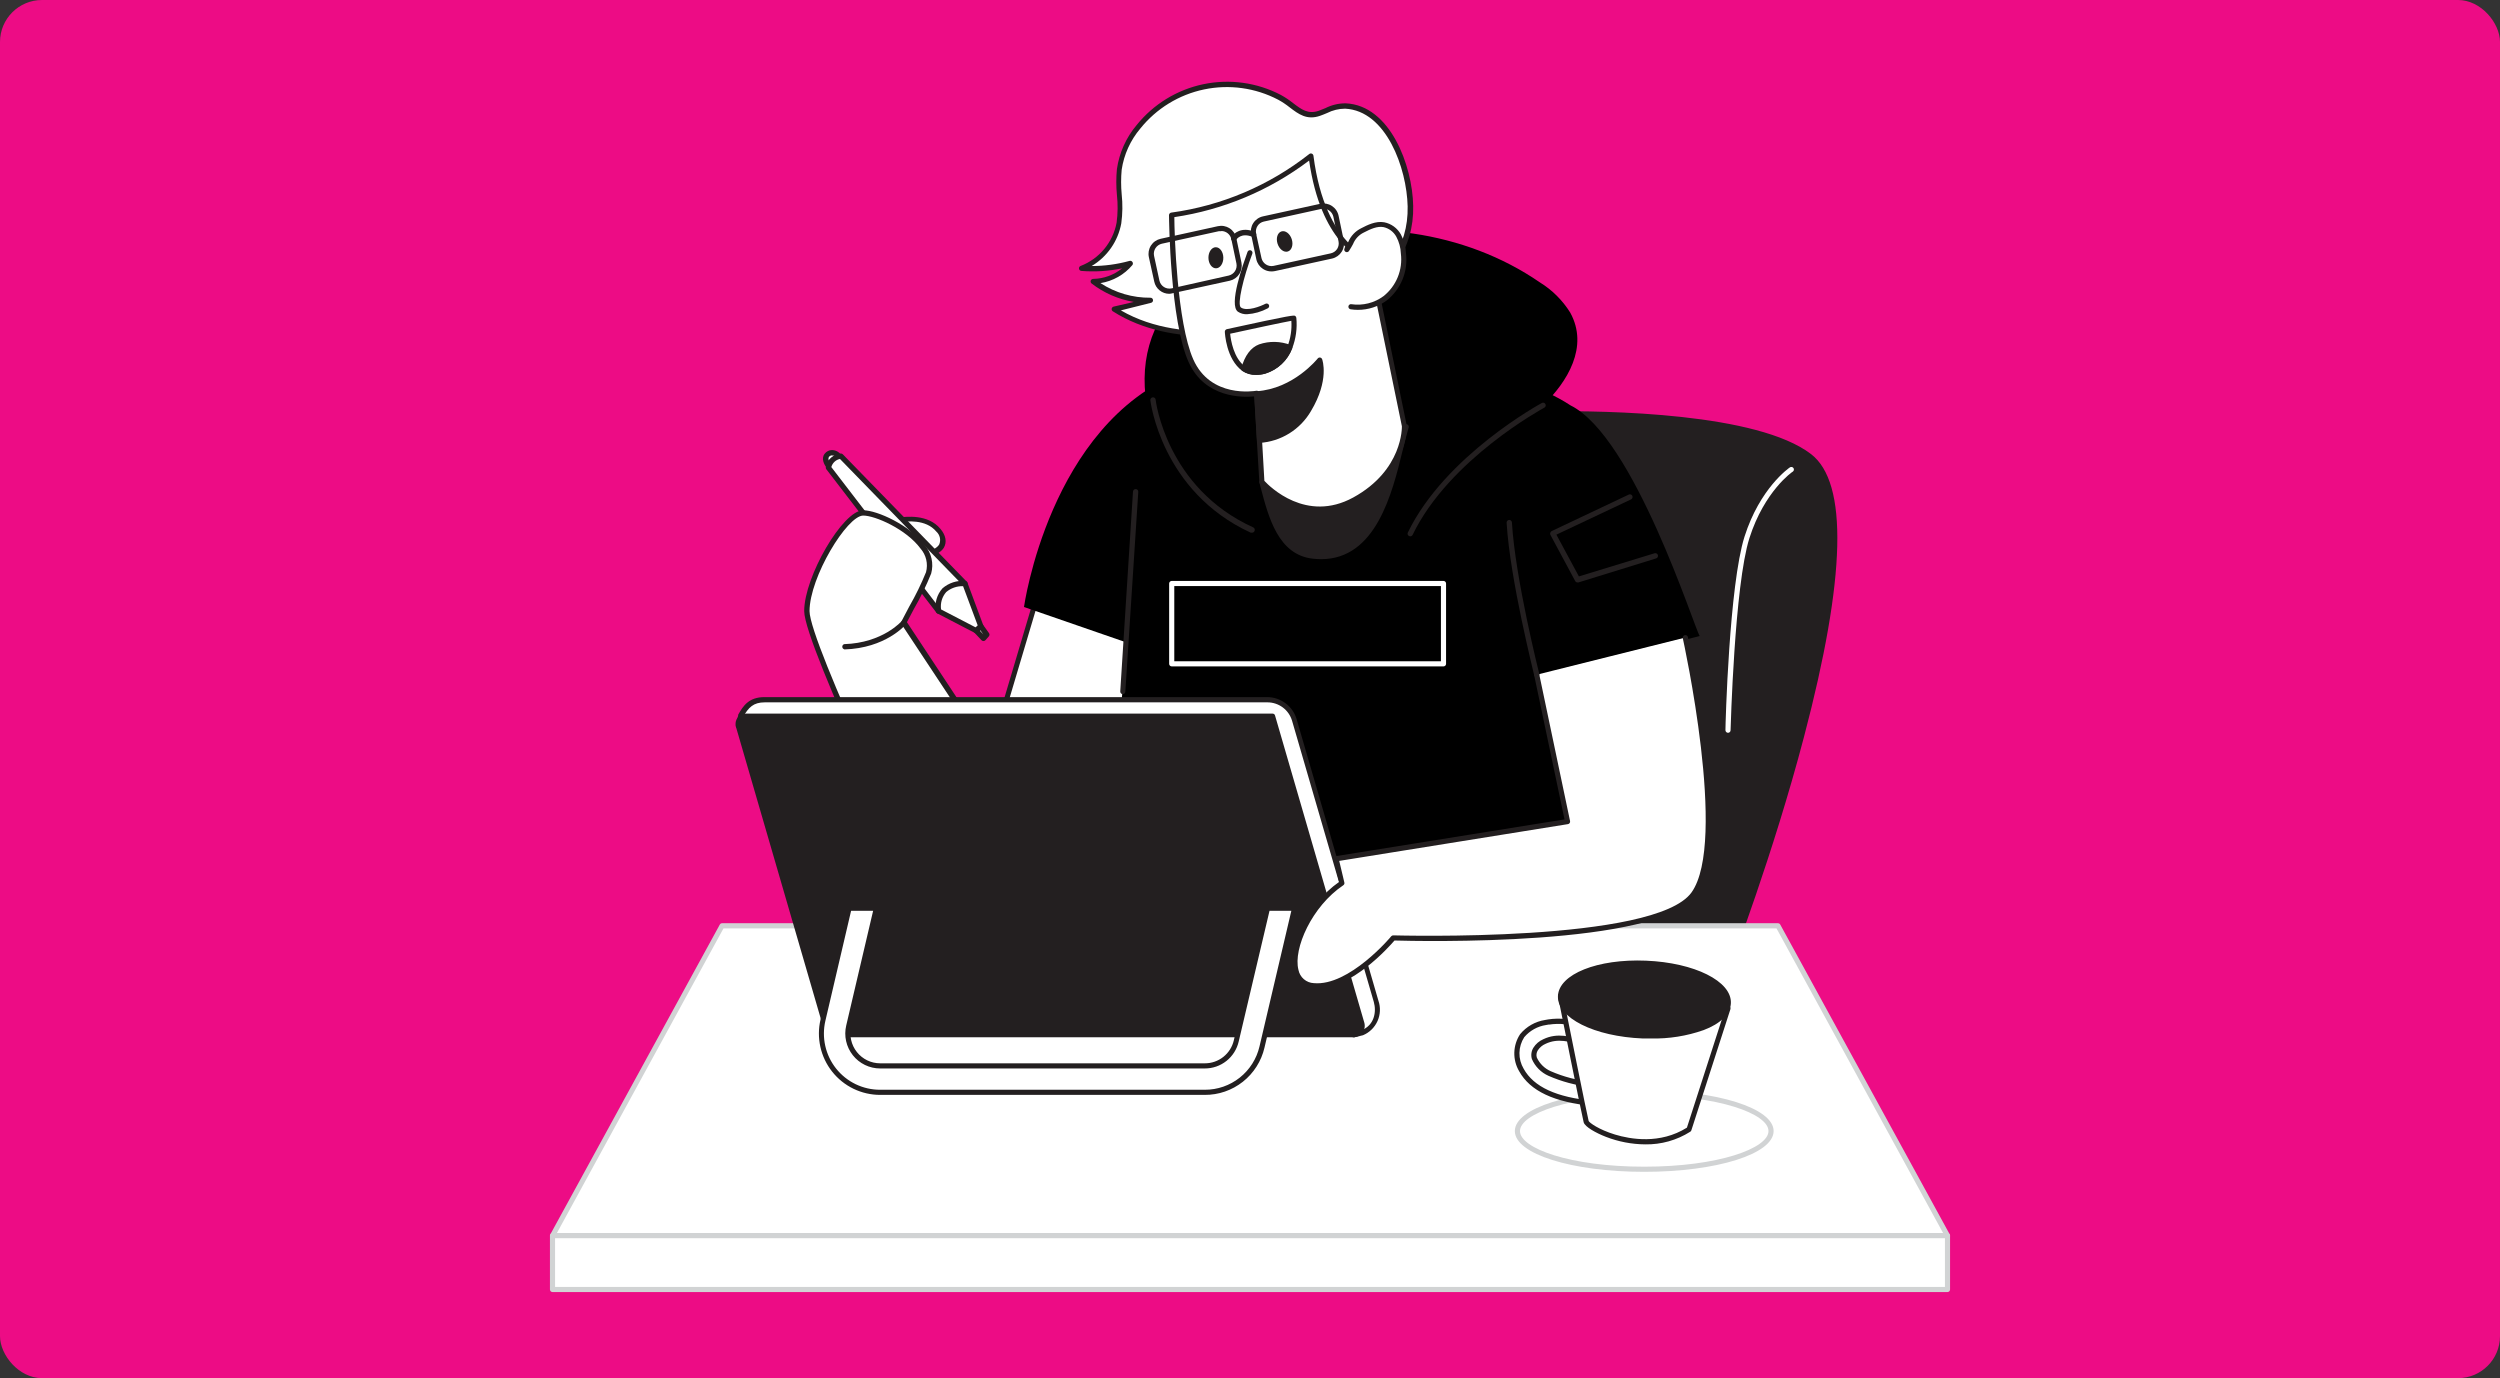 <svg width="595" height="328" viewBox="0 0 595 328" fill="none" xmlns="http://www.w3.org/2000/svg">
<rect x="0" y="0" width="595" height="328" fill="#333333" stroke="none"/>
<g clip-path="url(#clip0_50_195)">
<rect width="595" height="328" rx="10" fill="#ED0C85"/>
<path d="M411.254 229.717C411.254 229.717 451.511 124.578 430.655 108.544C409.799 92.51 322.329 98.984 317.537 104.713C312.745 110.441 284.529 236.999 284.529 236.999L411.254 229.717Z" fill="#231F20"/>
<path d="M284.468 237.636C284.381 237.635 284.294 237.616 284.214 237.58C284.134 237.545 284.063 237.493 284.004 237.428C283.943 237.356 283.9 237.271 283.879 237.18C283.857 237.088 283.858 236.993 283.881 236.901C285.031 231.724 312.231 110.123 317.072 104.345C319.725 101.175 343.075 98.226 368.063 97.895C382.733 97.699 418.295 98.299 431.034 108.079C439.897 114.884 439.335 137.454 429.371 175.299C422.036 203.291 411.926 229.668 411.828 229.925C411.787 230.036 411.714 230.133 411.619 230.202C411.523 230.272 411.409 230.312 411.29 230.317L284.505 237.66L284.468 237.636ZM372.684 99.082H368.087C342.415 99.425 320.104 102.595 317.965 105.104C314.297 109.523 295.031 192.41 285.202 236.351L410.789 229.105C413.369 222.263 449.909 124.113 430.251 109.021C421.975 102.669 401.107 99.082 372.684 99.082Z" fill="#231F20"/>
<path d="M247.793 138.874L229.651 199.84C229.651 199.84 267.072 204.674 267.072 203.291C267.072 201.908 274.407 136.205 274.407 136.205L247.793 138.874Z" fill="white"/>
<path d="M265.189 204.087C258.869 204.087 240.935 201.908 229.578 200.415C229.49 200.402 229.406 200.371 229.332 200.324C229.257 200.276 229.193 200.214 229.144 200.139C229.096 200.065 229.064 199.982 229.05 199.894C229.036 199.807 229.041 199.717 229.065 199.632L247.206 138.666C247.24 138.548 247.308 138.443 247.402 138.365C247.495 138.286 247.61 138.237 247.732 138.225L274.358 135.557C274.448 135.548 274.539 135.561 274.624 135.592C274.708 135.624 274.785 135.675 274.847 135.74C274.913 135.802 274.963 135.879 274.992 135.964C275.022 136.049 275.031 136.141 275.018 136.23C272.488 158.873 267.683 202.018 267.683 203.255C267.672 203.455 267.585 203.643 267.439 203.781C266.722 204.053 265.953 204.157 265.189 204.087ZM230.397 199.326C243.404 200.99 263.6 203.304 266.436 202.9C266.901 197.612 272.854 144.247 273.674 136.891L248.221 139.449L230.397 199.326Z" fill="#231F20"/>
<path d="M213.404 123.733C213.563 123.905 220.006 122.179 223.331 126.181C226.656 130.184 222.341 133.758 211.839 131.689C201.338 129.621 213.404 123.733 213.404 123.733Z" fill="white"/>
<path d="M217.377 132.901C215.476 132.882 213.581 132.681 211.717 132.301C208.685 131.701 207.121 130.722 206.937 129.29C206.583 126.524 212.035 123.721 213.135 123.17C213.262 123.127 213.4 123.127 213.526 123.17H213.93C215.641 122.962 220.849 122.301 223.808 125.851C225.128 127.417 225.409 129.021 224.627 130.367C223.612 131.971 220.984 132.901 217.377 132.901ZM213.539 124.333C211.155 125.557 208.013 127.711 208.184 129.07C208.184 129.523 208.82 130.379 211.962 131.004C219.064 132.399 222.634 131.102 223.539 129.572C223.755 129.052 223.804 128.478 223.679 127.93C223.554 127.382 223.261 126.886 222.842 126.512C220.324 123.501 215.788 124.064 214.089 124.284C213.857 124.333 213.685 124.333 213.539 124.333Z" fill="#231F20"/>
<path d="M197.255 110.943C197.255 110.943 195.935 109.425 196.766 108.36C196.953 108.144 197.189 107.975 197.454 107.869C197.719 107.762 198.006 107.72 198.29 107.746C198.574 107.773 198.848 107.867 199.089 108.02C199.33 108.174 199.531 108.383 199.676 108.629C199.676 108.629 197.597 109.376 197.255 110.943Z" fill="white"/>
<path d="M197.255 111.567C197.165 111.568 197.077 111.55 196.994 111.514C196.912 111.478 196.839 111.425 196.778 111.359C196.167 110.649 195.36 109.131 196.277 107.981C196.482 107.711 196.746 107.492 197.05 107.342C197.353 107.191 197.687 107.112 198.025 107.112C198.442 107.119 198.851 107.223 199.22 107.417C199.59 107.61 199.909 107.887 200.152 108.225C200.219 108.303 200.266 108.397 200.287 108.497C200.308 108.598 200.304 108.702 200.275 108.801C200.249 108.899 200.2 108.989 200.132 109.063C200.064 109.138 199.978 109.195 199.883 109.229C199.394 109.401 198.086 110.086 197.866 111.077C197.843 111.191 197.788 111.296 197.708 111.381C197.628 111.465 197.526 111.525 197.414 111.555L197.255 111.567ZM198.05 108.372C197.901 108.375 197.755 108.41 197.622 108.475C197.489 108.541 197.372 108.635 197.279 108.752C197.21 108.886 197.173 109.035 197.173 109.186C197.173 109.338 197.21 109.487 197.279 109.621C197.648 109.168 198.095 108.787 198.6 108.495C198.431 108.421 198.245 108.395 198.062 108.421L198.05 108.372Z" fill="#231F20"/>
<path d="M200.14 108.568C199.413 108.627 198.726 108.926 198.186 109.418C197.646 109.909 197.285 110.566 197.157 111.285L223.38 145.446C223.542 143.809 224.248 142.274 225.385 141.087C226.522 139.899 228.024 139.129 229.651 138.898L200.14 108.568Z" fill="white"/>
<path d="M223.368 146.071C223.273 146.07 223.18 146.047 223.095 146.005C223.01 145.962 222.936 145.901 222.879 145.826L196.656 111.665C196.597 111.588 196.556 111.498 196.537 111.402C196.518 111.307 196.521 111.208 196.546 111.114C196.719 110.265 197.163 109.495 197.811 108.921C198.46 108.347 199.277 107.999 200.14 107.932C200.225 107.933 200.308 107.95 200.386 107.984C200.464 108.018 200.534 108.066 200.592 108.128L230.104 138.458C230.186 138.539 230.243 138.642 230.269 138.755C230.295 138.867 230.288 138.985 230.25 139.094C230.216 139.204 230.152 139.301 230.066 139.377C229.98 139.453 229.874 139.503 229.761 139.522C228.271 139.726 226.893 140.426 225.848 141.51C224.804 142.593 224.154 143.997 224.003 145.495C223.993 145.622 223.944 145.743 223.863 145.842C223.783 145.94 223.674 146.012 223.551 146.046L223.368 146.071ZM197.854 111.163L223.05 143.978C223.405 142.686 224.084 141.507 225.024 140.554C225.963 139.6 227.131 138.904 228.417 138.531L199.908 109.229C199.42 109.33 198.97 109.564 198.608 109.905C198.245 110.246 197.984 110.682 197.854 111.163Z" fill="#231F20"/>
<path d="M223.38 145.446L232.329 150.098L233.441 149.057L229.651 138.898C229.651 138.898 222.683 138.201 223.38 145.446Z" fill="white"/>
<path d="M232.329 150.722C232.226 150.723 232.125 150.698 232.035 150.648L223.086 145.997C222.991 145.95 222.91 145.879 222.85 145.791C222.79 145.703 222.754 145.601 222.744 145.495C222.574 144.521 222.628 143.522 222.901 142.572C223.174 141.621 223.66 140.746 224.321 140.012C225.059 139.377 225.916 138.895 226.841 138.594C227.767 138.294 228.743 138.181 229.712 138.262C229.832 138.273 229.946 138.318 230.042 138.392C230.137 138.465 230.209 138.565 230.25 138.678L234.028 148.837C234.073 148.954 234.082 149.082 234.054 149.204C234.026 149.326 233.961 149.437 233.869 149.522L232.756 150.563C232.638 150.666 232.486 150.722 232.329 150.722ZM223.979 145.043L232.219 149.326L232.708 148.886L229.211 139.51C227.749 139.468 226.322 139.965 225.201 140.905C224.71 141.465 224.347 142.125 224.136 142.839C223.925 143.554 223.871 144.305 223.979 145.043Z" fill="#231F20"/>
<path d="M232.328 150.098L234.04 151.933L234.847 151.015L233.441 149.057L232.328 150.098Z" fill="white"/>
<path d="M234.04 152.57C233.954 152.571 233.869 152.552 233.791 152.516C233.713 152.48 233.643 152.428 233.588 152.362L231.864 150.526C231.753 150.401 231.692 150.24 231.693 150.073C231.702 149.905 231.777 149.747 231.901 149.632L233.013 148.592C233.079 148.532 233.157 148.487 233.242 148.459C233.327 148.431 233.417 148.421 233.506 148.431C233.594 148.44 233.68 148.468 233.758 148.512C233.835 148.557 233.902 148.618 233.955 148.69L235.36 150.648C235.45 150.759 235.498 150.897 235.498 151.04C235.498 151.182 235.45 151.321 235.36 151.432L234.554 152.35C234.497 152.419 234.426 152.474 234.346 152.512C234.266 152.55 234.178 152.57 234.089 152.57H234.04ZM233.221 150.122L234.028 150.991L233.331 150.024L233.221 150.122Z" fill="#231F20"/>
<path d="M215.067 148.127C216.509 145.202 220.128 138.996 220.959 136.303C223.258 128.96 209.798 122.081 205.446 122.081C201.094 122.081 191.998 137.307 191.998 145.446C191.998 153.586 222.133 215.91 222.133 215.91L251.045 202.667L215.067 148.127Z" fill="white"/>
<path d="M222.17 216.547C222.052 216.547 221.937 216.514 221.837 216.451C221.738 216.388 221.658 216.298 221.607 216.192C220.385 213.646 191.399 153.623 191.399 145.446C191.399 137.27 200.592 121.444 205.446 121.444C208.795 121.444 216.583 125.018 220.116 129.767C220.898 130.68 221.444 131.772 221.706 132.946C221.968 134.119 221.939 135.34 221.619 136.499C220.454 139.385 219.09 142.187 217.536 144.883C216.888 146.107 216.314 147.209 215.849 148.078L251.656 202.3C251.706 202.377 251.74 202.463 251.754 202.554C251.769 202.645 251.765 202.737 251.742 202.826C251.716 202.912 251.672 202.991 251.613 203.059C251.554 203.126 251.481 203.18 251.4 203.218L222.475 216.486C222.383 216.541 222.276 216.562 222.17 216.547ZM205.446 122.705C201.619 122.705 192.671 137.393 192.671 145.446C192.671 152.937 219.48 208.86 222.463 215.09L250.153 202.386L214.541 148.531C214.488 148.433 214.46 148.324 214.46 148.213C214.46 148.101 214.488 147.992 214.541 147.894C215.006 146.964 215.678 145.703 216.412 144.333C217.924 141.705 219.255 138.977 220.397 136.169C220.655 135.199 220.671 134.18 220.442 133.202C220.214 132.225 219.749 131.318 219.089 130.563C215.678 125.924 208.258 122.705 205.446 122.705Z" fill="#231F20"/>
<path d="M368.894 160.465L404.53 151.37C403.307 149.645 388.931 103.954 373.772 96.475C360.508 87.663 329.053 81.788 301.265 83.783C301.265 83.783 293.93 83.513 281.07 88.618C249.749 101.078 243.71 144.467 243.71 144.467L268.16 152.925C268.16 152.925 263.49 209.044 259.077 238.383C259.077 238.383 313.136 248.97 391.84 235.935C391.902 235.91 369.041 168.763 368.894 160.465Z" fill="black"/>
<path d="M365.96 97.736C361.241 102.632 357.561 108.507 352.354 113.121C341.131 123.06 326.449 130.93 311.058 129.975C292.916 128.849 277.231 116.438 273.295 98.36C270.85 87.026 273.392 76.5 282.145 68.495C288.197 62.963 295.947 59.585 303.869 57.48C324.908 51.837 348.515 54.836 366.473 67.198C369.408 69.006 371.885 71.469 373.711 74.395C378.197 82.534 373.038 90.906 367.219 96.5C366.828 96.879 366.412 97.308 365.96 97.736Z" fill="black"/>
<path d="M304.065 110.563C303.881 110.563 300.507 114.676 300.336 114.737C302.256 121.983 304.285 131.42 312.476 132.35C329.089 134.247 331.608 112.069 334.737 101.604C323.234 104.835 315.116 106.133 304.065 110.563Z" fill="#231F20"/>
<path d="M314.419 133.084C313.749 133.079 313.08 133.038 312.415 132.962C304.236 132.032 301.925 123.17 300.055 116.083L299.737 114.859C299.708 114.739 299.715 114.613 299.759 114.497C299.802 114.381 299.88 114.281 299.982 114.211C300.177 114.027 301.07 112.987 301.718 112.228C303.613 110.049 303.637 110.037 303.833 109.951C310.599 107.332 317.545 105.201 324.615 103.574C327.732 102.791 330.948 101.983 334.517 100.98C334.622 100.95 334.733 100.95 334.838 100.977C334.944 101.005 335.04 101.061 335.116 101.139C335.19 101.218 335.242 101.315 335.267 101.42C335.293 101.524 335.291 101.634 335.263 101.738C334.799 103.293 334.346 105.129 333.857 107.075C331.327 117.552 327.451 133.072 314.419 133.084ZM300.972 114.933L301.192 115.777C303.062 122.876 305.165 130.918 312.512 131.689C326.119 133.243 329.921 117.932 332.708 106.744C333.087 105.215 333.454 103.746 333.821 102.424C330.654 103.293 327.708 104.027 324.933 104.737C317.927 106.33 311.046 108.432 304.346 111.028C304.102 111.273 303.246 112.252 302.61 112.999C301.754 114.101 301.278 114.639 301.009 114.933H300.972Z" fill="#231F20"/>
<path d="M320.153 25.191C317.708 25.093 316.143 26.158 314.04 26.917C309.945 28.361 308.038 24.934 304.517 23.111C298.974 20.225 292.604 19.35 286.489 20.633C280.375 21.916 274.892 25.278 270.972 30.148C268.532 33.041 266.953 36.561 266.412 40.307C265.898 44.542 267.084 48.875 266.351 53.061C265.902 55.465 264.85 57.715 263.293 59.6C261.736 61.484 259.726 62.941 257.451 63.832C261.365 64.135 265.301 63.762 269.089 62.73C268 64.026 266.647 65.073 265.12 65.802C263.594 66.53 261.929 66.923 260.238 66.953C264.137 69.954 268.927 71.562 273.845 71.519L265.226 73.538C272.561 78.251 281.497 79.658 290.141 79.266C307.353 78.373 336.18 71.323 335.679 48.998C335.397 40.442 330.703 25.681 320.153 25.191Z" fill="white"/>
<path d="M287.182 79.989C280.593 79.989 272.158 78.764 264.847 74.089C264.747 74.022 264.668 73.927 264.62 73.817C264.572 73.706 264.558 73.584 264.578 73.465C264.603 73.348 264.66 73.241 264.742 73.155C264.824 73.068 264.928 73.006 265.043 72.975L269.835 71.861C266.187 71.239 262.746 69.735 259.81 67.48C259.708 67.402 259.632 67.295 259.594 67.172C259.555 67.05 259.557 66.918 259.597 66.796C259.638 66.674 259.716 66.569 259.82 66.493C259.924 66.418 260.049 66.378 260.177 66.378C262.687 66.337 265.111 65.453 267.06 63.869C263.869 64.531 260.601 64.737 257.353 64.481C257.215 64.468 257.086 64.409 256.986 64.314C256.886 64.218 256.822 64.091 256.803 63.955C256.781 63.816 256.807 63.674 256.879 63.553C256.95 63.432 257.062 63.34 257.194 63.294C259.379 62.452 261.313 61.064 262.811 59.262C264.309 57.46 265.321 55.304 265.752 53C266.046 50.8 266.07 48.572 265.825 46.366C265.634 44.331 265.634 42.282 265.825 40.246C266.381 36.383 268.007 32.754 270.519 29.769C274.528 24.788 280.136 21.351 286.389 20.041C292.643 18.732 299.156 19.63 304.823 22.584C305.864 23.154 306.854 23.813 307.781 24.555C309.762 26.06 311.326 27.248 313.894 26.354C314.444 26.158 314.957 25.938 315.459 25.73C316.95 24.971 318.602 24.581 320.275 24.592C330.862 25.057 336.168 39.426 336.339 48.998C336.559 59.144 331.021 67.137 319.872 72.73C308.723 78.324 295.422 79.621 290.226 79.891C289.199 79.964 288.209 79.989 287.182 79.989ZM266.766 73.869C274.664 78.459 283.722 79.07 290.067 78.764C295.153 78.495 308.16 77.284 319.224 71.727C329.921 66.366 335.226 58.765 335.019 49.12C334.811 40.014 329.933 26.342 320.128 25.864C318.637 25.875 317.168 26.231 315.838 26.905C315.312 27.125 314.774 27.358 314.199 27.554C311.033 28.667 309.053 27.162 306.962 25.571C306.093 24.874 305.165 24.255 304.187 23.723C298.772 20.894 292.545 20.032 286.567 21.285C280.588 22.537 275.228 25.825 271.4 30.589C269.041 33.377 267.504 36.768 266.962 40.381C266.779 42.331 266.779 44.294 266.962 46.244C267.21 48.548 267.178 50.875 266.864 53.171C266.478 55.268 265.649 57.258 264.432 59.008C263.216 60.758 261.64 62.227 259.81 63.318C262.859 63.314 265.893 62.902 268.832 62.094C268.959 62.057 269.094 62.062 269.217 62.109C269.341 62.155 269.446 62.24 269.517 62.351C269.592 62.457 269.632 62.583 269.632 62.712C269.632 62.842 269.592 62.968 269.517 63.073C267.582 65.378 264.883 66.907 261.913 67.382C265.449 69.69 269.587 70.899 273.808 70.858C273.959 70.854 274.106 70.907 274.219 71.007C274.332 71.107 274.404 71.246 274.419 71.396C274.438 71.546 274.402 71.698 274.316 71.822C274.23 71.946 274.101 72.034 273.955 72.069L266.766 73.869Z" fill="#231F20"/>
<path d="M299.114 93.66L300.336 114.737C300.336 114.737 309.957 125.753 322.341 118.984C334.725 112.216 334.248 101.481 334.248 101.481L326.119 61.91C326.119 61.91 314.884 59.316 312.023 37.162C302.44 44.759 290.985 49.626 278.869 51.25C278.869 51.25 279.089 76.035 283.454 85.888C287.818 95.741 299.114 93.66 299.114 93.66Z" fill="white"/>
<path d="M314.212 121.787C305.801 121.787 299.945 115.239 299.872 115.141C299.781 115.04 299.729 114.91 299.725 114.774L298.502 94.346C295.923 94.603 286.73 94.847 282.854 86.096C278.49 76.304 278.233 52.229 278.221 51.213C278.222 51.065 278.276 50.922 278.372 50.81C278.468 50.698 278.601 50.624 278.747 50.601C290.735 48.965 302.07 44.156 311.583 36.672C311.667 36.599 311.77 36.549 311.88 36.53C311.99 36.511 312.103 36.522 312.207 36.562C312.309 36.602 312.399 36.668 312.468 36.754C312.537 36.84 312.582 36.943 312.598 37.052C314.04 48.263 317.684 54.248 320.483 57.308C321.996 59.136 323.984 60.509 326.229 61.274C326.341 61.303 326.443 61.364 326.523 61.448C326.603 61.532 326.658 61.638 326.681 61.751L334.823 101.359C334.823 101.567 335.19 112.644 322.598 119.523C320.039 120.977 317.154 121.756 314.212 121.787ZM300.923 114.443C302.146 115.777 310.899 124.517 322.06 118.409C333.943 111.897 333.649 101.555 333.649 101.457L325.593 62.29C323.564 61.617 314.371 57.553 311.571 38.214C302.173 45.322 291.143 49.951 279.493 51.678C279.493 55.35 280.104 76.721 284.004 85.545C288.123 94.823 298.564 93.073 299.004 92.999C299.088 92.983 299.176 92.984 299.26 93.003C299.344 93.022 299.423 93.058 299.493 93.109C299.559 93.166 299.614 93.235 299.654 93.313C299.694 93.39 299.718 93.475 299.725 93.562L300.923 114.443Z" fill="#231F20"/>
<path d="M321.534 73C324.407 73.433 327.333 72.711 329.676 70.992C331.258 69.738 332.492 68.098 333.258 66.229C334.024 64.359 334.298 62.325 334.053 60.319C333.978 58.82 333.559 57.359 332.83 56.048C332.473 55.392 331.98 54.821 331.383 54.373C330.786 53.925 330.099 53.611 329.371 53.453C327.565 53.34 325.772 53.817 324.261 54.811C321.889 56.035 321.816 57.394 320.52 59.401C320.666 59.218 320.776 58.704 320.923 58.52" fill="white"/>
<path d="M323.172 73.746C322.591 73.744 322.011 73.699 321.437 73.612C321.275 73.585 321.131 73.495 321.034 73.362C320.938 73.229 320.898 73.064 320.923 72.902C320.935 72.823 320.962 72.746 321.004 72.678C321.046 72.61 321.101 72.55 321.166 72.504C321.231 72.457 321.304 72.424 321.382 72.406C321.46 72.388 321.541 72.386 321.62 72.4C324.328 72.799 327.084 72.108 329.285 70.478C330.783 69.285 331.949 67.726 332.67 65.951C333.392 64.176 333.645 62.245 333.405 60.344C333.356 58.94 332.984 57.566 332.317 56.329C332.001 55.756 331.568 55.257 331.045 54.864C330.523 54.472 329.923 54.195 329.285 54.053C327.769 53.783 326.253 54.481 324.566 55.35C323.407 55.914 322.5 56.892 322.023 58.092C321.767 58.557 321.485 59.083 321.106 59.658C321.081 59.708 321.048 59.753 321.009 59.793C320.91 59.915 320.768 59.993 320.613 60.011C320.458 60.03 320.301 59.986 320.177 59.891C320.048 59.8 319.96 59.661 319.933 59.505C319.905 59.349 319.94 59.189 320.031 59.059C320.031 59.059 320.031 58.9 320.116 58.814C320.188 58.592 320.291 58.382 320.422 58.19C320.485 58.115 320.565 58.057 320.654 58.018L320.886 57.578C321.49 56.158 322.584 55.002 323.967 54.322C325.41 53.575 327.402 52.547 329.444 52.902C330.274 53.067 331.058 53.411 331.742 53.91C332.426 54.408 332.993 55.05 333.405 55.791C334.154 57.191 334.573 58.744 334.627 60.331C334.886 62.439 334.596 64.577 333.786 66.539C332.977 68.501 331.675 70.221 330.006 71.531C328.021 72.978 325.628 73.754 323.172 73.746Z" fill="#231F20"/>
<path d="M299.749 104.749C302.157 104.576 304.486 103.816 306.533 102.536C308.581 101.257 310.285 99.495 311.498 97.406C315.813 90.196 314.089 85.582 314.089 85.582C314.089 85.582 308.27 93.011 299.114 93.611L299.749 104.749Z" fill="#231F20"/>
<path d="M299.749 105.349C299.595 105.349 299.446 105.289 299.334 105.182C299.223 105.075 299.157 104.929 299.15 104.774L298.503 93.758C298.498 93.678 298.508 93.597 298.535 93.521C298.561 93.445 298.602 93.375 298.655 93.314C298.709 93.254 298.773 93.205 298.846 93.17C298.918 93.135 298.997 93.114 299.077 93.109C307.842 92.546 313.551 85.398 313.613 85.325C313.679 85.239 313.767 85.171 313.868 85.13C313.969 85.09 314.079 85.076 314.187 85.093C314.294 85.111 314.394 85.156 314.477 85.225C314.561 85.294 314.625 85.383 314.664 85.484C314.737 85.68 316.437 90.453 312.011 97.834C310.751 100.005 308.977 101.832 306.845 103.153C304.713 104.474 302.289 105.25 299.786 105.41L299.749 105.349ZM299.749 94.211L300.324 104.088C302.508 103.819 304.6 103.052 306.442 101.847C308.284 100.642 309.825 99.031 310.948 97.136C313.869 92.24 313.943 88.666 313.723 86.953C310.062 90.942 305.115 93.512 299.749 94.211Z" fill="#231F20"/>
<path d="M297.5 60.16C297.5 60.16 292.916 72.253 294.994 73.697C297.072 75.142 301.461 72.841 301.461 72.841" fill="white"/>
<path d="M296.803 74.787C296.038 74.822 295.282 74.616 294.639 74.199C292.341 72.608 295.862 62.89 296.913 59.94C296.971 59.79 297.085 59.668 297.232 59.602C297.378 59.535 297.545 59.529 297.696 59.585C297.771 59.613 297.841 59.657 297.9 59.712C297.959 59.768 298.006 59.834 298.039 59.908C298.072 59.983 298.09 60.062 298.092 60.143C298.094 60.224 298.08 60.305 298.05 60.38C295.923 65.999 294.383 72.498 295.336 73.183C296.791 74.187 300.043 72.889 301.168 72.302C301.312 72.228 301.48 72.213 301.635 72.261C301.791 72.309 301.921 72.416 301.999 72.559C302.071 72.704 302.084 72.871 302.033 73.025C301.983 73.178 301.874 73.306 301.73 73.379C300.207 74.196 298.527 74.675 296.803 74.787Z" fill="#231F20"/>
<path d="M306.517 59.854C307.449 59.553 307.859 58.239 307.433 56.921C307.008 55.602 305.907 54.778 304.976 55.079C304.044 55.38 303.634 56.694 304.06 58.012C304.486 59.331 305.586 60.156 306.517 59.854Z" fill="#231F20"/>
<path d="M289.414 63.858C290.393 63.845 291.171 62.711 291.152 61.325C291.134 59.94 290.325 58.827 289.346 58.84C288.367 58.854 287.589 59.988 287.608 61.373C287.626 62.759 288.435 63.872 289.414 63.858Z" fill="#231F20"/>
<path d="M298.955 89.23C297.781 89.26 296.626 88.922 295.654 88.263C291.803 85.447 291.522 79.23 291.51 78.96C291.506 78.816 291.553 78.674 291.643 78.561C291.732 78.447 291.858 78.367 291.999 78.336C307.818 74.872 307.989 74.995 308.27 75.203C308.34 75.255 308.399 75.322 308.443 75.397C308.487 75.473 308.516 75.557 308.527 75.643C308.772 78.111 308.433 80.602 307.537 82.914C306.998 84.331 306.145 85.607 305.042 86.646C303.938 87.685 302.614 88.46 301.168 88.911C300.448 89.119 299.704 89.227 298.955 89.23ZM292.781 79.438C292.928 80.919 293.588 85.252 296.351 87.259C297.009 87.663 297.748 87.917 298.515 88.001C299.282 88.086 300.059 88 300.789 87.749C302.063 87.351 303.231 86.67 304.205 85.757C305.179 84.843 305.933 83.721 306.412 82.473C307.169 80.527 307.486 78.437 307.341 76.353C305.238 76.733 297.818 78.324 292.781 79.425V79.438Z" fill="#231F20"/>
<path d="M306.974 82.718C304.627 88.397 298.747 89.756 295.972 87.785C296.595 85.619 297.732 83.367 299.847 82.547C302.168 81.754 304.695 81.815 306.974 82.718Z" fill="#231F20"/>
<path d="M298.955 89.217C297.782 89.25 296.629 88.916 295.654 88.263C295.553 88.189 295.478 88.086 295.438 87.967C295.399 87.849 295.397 87.721 295.434 87.602C296.265 84.615 297.696 82.706 299.664 81.959C302.111 81.126 304.773 81.183 307.182 82.118C307.26 82.147 307.332 82.191 307.393 82.248C307.454 82.304 307.503 82.373 307.537 82.449C307.597 82.602 307.597 82.773 307.537 82.926C306.995 84.34 306.141 85.613 305.038 86.65C303.934 87.686 302.611 88.459 301.168 88.911C300.448 89.115 299.703 89.218 298.955 89.217ZM296.73 87.491C298.001 88.093 299.455 88.18 300.789 87.736C301.959 87.378 303.041 86.776 303.964 85.97C304.887 85.165 305.629 84.173 306.143 83.061C304.183 82.408 302.064 82.408 300.104 83.061C298.6 83.673 297.5 85.166 296.73 87.491Z" fill="#231F20"/>
<path d="M278.295 69.927C277.458 69.927 276.647 69.641 275.995 69.115C275.344 68.59 274.891 67.857 274.713 67.039L273.429 61.2C273.222 60.249 273.4 59.255 273.925 58.435C274.45 57.616 275.279 57.039 276.229 56.831L289.859 53.832C290.331 53.728 290.818 53.717 291.293 53.802C291.768 53.886 292.222 54.064 292.629 54.324C293.035 54.584 293.387 54.923 293.662 55.319C293.938 55.716 294.133 56.163 294.236 56.635L295.458 62.474C295.656 63.412 295.479 64.391 294.965 65.201C294.451 66.011 293.641 66.587 292.708 66.806L279.077 69.793C278.822 69.868 278.56 69.913 278.295 69.927ZM290.654 55.02C290.479 55.001 290.303 55.001 290.128 55.02L276.51 58.006C275.888 58.15 275.347 58.531 275.002 59.068C274.657 59.605 274.536 60.257 274.664 60.882L275.947 66.806C276.093 67.424 276.473 67.961 277.007 68.303C277.541 68.646 278.186 68.767 278.808 68.642L292.439 65.582C293.056 65.436 293.592 65.056 293.934 64.521C294.276 63.987 294.397 63.34 294.273 62.718L293.05 56.88C292.927 56.346 292.629 55.87 292.204 55.526C291.778 55.182 291.25 54.991 290.703 54.983L290.654 55.02Z" fill="#231F20"/>
<path d="M302.586 64.603C301.883 64.601 301.195 64.397 300.605 64.016C299.788 63.491 299.212 62.664 299.004 61.715L297.781 55.876C297.571 54.926 297.747 53.931 298.27 53.11C298.53 52.702 298.868 52.349 299.264 52.071C299.661 51.794 300.108 51.598 300.581 51.495L314.199 48.508C314.671 48.403 315.158 48.393 315.633 48.477C316.108 48.562 316.562 48.739 316.969 49C317.375 49.26 317.727 49.598 318.002 49.995C318.278 50.392 318.473 50.839 318.576 51.311L319.798 57.149C320.011 58.093 319.843 59.084 319.33 59.904C318.817 60.725 318.001 61.309 317.06 61.531L303.441 64.517C303.159 64.573 302.873 64.602 302.586 64.603ZM314.945 49.671C314.768 49.673 314.592 49.694 314.419 49.732L300.801 52.731C300.491 52.796 300.197 52.923 299.936 53.103C299.676 53.284 299.454 53.515 299.285 53.783C298.94 54.324 298.822 54.979 298.955 55.607L300.238 61.445C300.384 62.063 300.764 62.6 301.298 62.942C301.832 63.285 302.477 63.406 303.099 63.281L316.73 60.295C317.353 60.156 317.897 59.778 318.246 59.242C318.586 58.699 318.7 58.045 318.564 57.419L317.341 51.58C317.219 51.036 316.914 50.55 316.479 50.203C316.043 49.856 315.502 49.668 314.945 49.671Z" fill="#231F20"/>
<path d="M293.612 57.406C293.501 57.409 293.39 57.379 293.295 57.321C293.152 57.236 293.048 57.099 293.005 56.939C292.961 56.779 292.982 56.609 293.062 56.464C293.637 55.472 295.507 53.918 298.576 55.154C298.738 55.216 298.869 55.339 298.94 55.498C299.011 55.656 299.016 55.836 298.955 55.999C298.893 56.161 298.77 56.292 298.612 56.363C298.453 56.434 298.273 56.44 298.111 56.378C295.373 55.276 294.273 56.953 294.163 57.149C294.099 57.234 294.015 57.301 293.919 57.346C293.824 57.391 293.718 57.412 293.612 57.406Z" fill="#231F20"/>
<path d="M171.827 220.341H423.173L463.503 294.085H131.497L171.827 220.341Z" fill="white"/>
<path d="M463.503 294.697H131.497C131.392 294.697 131.288 294.67 131.196 294.618C131.104 294.567 131.027 294.493 130.971 294.404C130.92 294.31 130.893 294.205 130.893 294.098C130.893 293.991 130.92 293.885 130.971 293.792L171.314 220.047C171.365 219.95 171.443 219.869 171.538 219.813C171.633 219.756 171.741 219.728 171.852 219.729H423.161C423.271 219.728 423.38 219.756 423.474 219.813C423.569 219.869 423.647 219.95 423.699 220.047L464.041 293.792C464.093 293.885 464.119 293.991 464.119 294.098C464.119 294.205 464.093 294.31 464.041 294.404C463.984 294.495 463.905 294.57 463.811 294.621C463.716 294.673 463.611 294.699 463.503 294.697ZM132.536 293.473H462.464L422.806 220.953H172.194L132.536 293.473Z" fill="#D1D3D4"/>
<path d="M175.727 172.766L176.265 170.44C177.487 168.114 178.844 166.548 181.998 166.548H301.644C303.091 166.55 304.497 167.021 305.654 167.89C306.811 168.76 307.656 169.98 308.062 171.37L327.512 238.272C328.014 239.707 327.951 241.279 327.335 242.669C326.72 244.058 325.598 245.16 324.199 245.751L322.085 246.253L175.727 172.766Z" fill="white"/>
<path d="M322.084 246.865C321.992 246.862 321.9 246.841 321.816 246.803L175.458 173.292C175.334 173.231 175.235 173.13 175.178 173.005C175.12 172.881 175.106 172.74 175.14 172.606L175.678 170.281C175.673 170.228 175.673 170.175 175.678 170.122C176.9 167.906 178.306 165.911 181.949 165.911H301.595C303.173 165.918 304.707 166.433 305.968 167.381C307.23 168.329 308.153 169.659 308.6 171.174L328.062 238.162C328.609 239.743 328.534 241.473 327.853 243.001C327.172 244.528 325.936 245.739 324.395 246.387L322.207 246.914L322.084 246.865ZM176.473 172.435L322.207 245.604L324.102 245.163C327.048 244.013 327.659 240.867 326.962 238.444L307.512 171.541C307.139 170.281 306.371 169.174 305.321 168.385C304.27 167.596 302.994 167.166 301.681 167.16H181.998C179.296 167.16 178.135 168.384 176.839 170.66L176.473 172.435Z" fill="#231F20"/>
<path d="M322.084 246.253H199.993C199.164 246.243 198.359 245.967 197.699 245.464C197.038 244.962 196.557 244.26 196.326 243.462L175.776 172.765C175.698 172.494 175.684 172.209 175.736 171.931C175.787 171.654 175.902 171.392 176.071 171.167C176.241 170.942 176.46 170.759 176.712 170.632C176.964 170.506 177.242 170.44 177.524 170.44H302.879L324.114 243.548C324.207 243.863 324.226 244.196 324.168 244.519C324.11 244.843 323.977 245.149 323.78 245.412C323.582 245.675 323.326 245.888 323.032 246.034C322.737 246.18 322.413 246.255 322.084 246.253Z" fill="#231F20"/>
<path d="M322.085 246.865H199.993C199.025 246.86 198.083 246.543 197.308 245.961C196.533 245.379 195.966 244.563 195.69 243.633L175.14 172.937C175.041 172.575 175.026 172.196 175.096 171.828C175.167 171.459 175.321 171.112 175.546 170.813C175.772 170.514 176.063 170.271 176.398 170.102C176.732 169.933 177.101 169.844 177.475 169.84H302.879C303.009 169.838 303.135 169.879 303.239 169.956C303.343 170.034 303.419 170.144 303.454 170.269L324.701 243.376C324.818 243.783 324.84 244.211 324.764 244.627C324.687 245.043 324.516 245.436 324.262 245.774C324.008 246.112 323.68 246.387 323.302 246.576C322.924 246.766 322.507 246.864 322.085 246.865ZM177.475 171.052C177.289 171.055 177.106 171.1 176.94 171.185C176.774 171.269 176.63 171.39 176.518 171.539C176.406 171.688 176.329 171.86 176.294 172.043C176.258 172.226 176.265 172.414 176.314 172.594L196.852 243.291C197.054 243.968 197.469 244.563 198.034 244.986C198.6 245.409 199.287 245.639 199.993 245.641H322.085C322.321 245.642 322.554 245.589 322.766 245.485C322.978 245.381 323.163 245.229 323.307 245.041C323.445 244.854 323.538 244.637 323.578 244.407C323.619 244.178 323.605 243.942 323.539 243.719L302.39 171.052H177.475Z" fill="#231F20"/>
<path d="M301.608 216.131L294.187 247.721C293.794 249.412 292.841 250.92 291.482 251.998C290.123 253.076 288.439 253.661 286.705 253.658H209.48C208.321 253.657 207.177 253.394 206.133 252.889C205.09 252.383 204.174 251.648 203.455 250.738C202.735 249.828 202.231 248.767 201.978 247.634C201.726 246.501 201.733 245.326 201.998 244.196L208.539 216.131H202.145L195.886 242.752C195.413 244.802 195.409 246.932 195.872 248.984C196.336 251.036 197.256 252.957 198.563 254.604C199.871 256.251 201.533 257.581 203.425 258.496C205.317 259.411 207.391 259.886 209.492 259.888H286.767C289.898 259.886 292.937 258.828 295.394 256.885C297.852 254.942 299.584 252.227 300.312 249.178L308.062 216.131H301.608Z" fill="white"/>
<path d="M286.705 260.585H209.48C207.281 260.585 205.111 260.086 203.132 259.128C201.153 258.169 199.416 256.775 198.051 255.049C196.686 253.323 195.728 251.311 195.25 249.162C194.771 247.014 194.784 244.785 195.287 242.642L201.534 216.008C201.567 215.875 201.644 215.756 201.753 215.672C201.861 215.587 201.995 215.542 202.133 215.543H208.588C208.679 215.545 208.769 215.566 208.852 215.606C208.934 215.646 209.007 215.704 209.064 215.776C209.12 215.847 209.16 215.931 209.179 216.02C209.198 216.109 209.196 216.201 209.174 216.29L202.585 244.356C202.342 245.396 202.337 246.479 202.57 247.522C202.803 248.565 203.269 249.541 203.932 250.379C204.594 251.217 205.438 251.894 206.398 252.36C207.359 252.826 208.412 253.069 209.48 253.07H286.754C288.352 253.073 289.904 252.534 291.156 251.54C292.408 250.546 293.287 249.157 293.649 247.599L301.07 216.008C301.1 215.876 301.175 215.757 301.282 215.673C301.388 215.588 301.52 215.543 301.656 215.543H308.111C308.202 215.545 308.292 215.567 308.374 215.607C308.456 215.647 308.528 215.705 308.585 215.776C308.642 215.848 308.683 215.93 308.705 216.019C308.726 216.108 308.728 216.2 308.71 216.29L300.947 249.337C300.201 252.552 298.384 255.417 295.796 257.461C293.208 259.505 290.002 260.607 286.705 260.585ZM202.561 216.767L196.448 242.923C195.984 244.889 195.972 246.935 196.411 248.906C196.85 250.877 197.73 252.723 198.984 254.305C200.238 255.887 201.834 257.164 203.652 258.04C205.47 258.916 207.463 259.367 209.48 259.361H286.754C289.769 259.37 292.697 258.354 295.06 256.48C297.423 254.605 299.081 251.984 299.762 249.043L307.341 216.767H302.146L294.811 247.881C294.391 249.709 293.363 251.341 291.894 252.507C290.425 253.672 288.604 254.303 286.73 254.294H209.48C208.228 254.294 206.991 254.011 205.864 253.465C204.736 252.919 203.747 252.125 202.97 251.142C202.192 250.159 201.647 249.012 201.375 247.788C201.103 246.564 201.112 245.294 201.399 244.074L207.805 216.767H202.561Z" fill="#231F20"/>
<path d="M401.192 151.713C401.192 151.713 412.122 200.305 403.173 212.716C394.224 225.127 331.73 223.169 331.73 223.169C331.73 223.169 321.596 235.347 312.794 234.539C303.992 233.731 309.126 217.061 319.481 210.121L318.05 204.332L373.148 195.482L365.813 160.562" fill="white"/>
<path d="M313.6 235.188C313.299 235.188 312.993 235.188 312.683 235.188C311.544 235.131 310.456 234.698 309.589 233.956C308.722 233.214 308.125 232.205 307.891 231.088C306.51 225.665 310.935 215.323 318.723 209.888L317.402 204.515C317.381 204.435 317.376 204.351 317.389 204.269C317.401 204.187 317.431 204.108 317.476 204.038C317.522 203.966 317.583 203.905 317.654 203.858C317.726 203.812 317.807 203.781 317.891 203.769L372.354 195.017L365.141 160.746C365.125 160.667 365.124 160.586 365.14 160.507C365.155 160.428 365.186 160.353 365.23 160.286C365.274 160.219 365.331 160.161 365.398 160.116C365.464 160.071 365.539 160.04 365.618 160.024C365.696 160.006 365.776 160.004 365.855 160.018C365.934 160.031 366.009 160.061 366.076 160.104C366.144 160.148 366.201 160.204 366.246 160.27C366.292 160.336 366.323 160.411 366.339 160.489L373.674 195.409C373.692 195.491 373.693 195.576 373.676 195.658C373.659 195.74 373.625 195.818 373.576 195.886C373.53 195.955 373.471 196.013 373.401 196.057C373.332 196.101 373.254 196.13 373.173 196.143L318.735 204.895L319.957 210.035C319.989 210.156 319.982 210.282 319.938 210.399C319.894 210.515 319.816 210.615 319.713 210.684C312.231 215.702 307.745 225.8 309.028 230.818C309.193 231.683 309.645 232.467 310.311 233.043C310.976 233.618 311.817 233.952 312.696 233.988C321.07 234.772 331.033 222.973 331.107 222.838C331.166 222.767 331.241 222.71 331.326 222.671C331.41 222.633 331.503 222.615 331.596 222.618C332.219 222.618 393.943 224.417 402.574 212.41C411.205 200.403 400.618 152.435 400.508 151.909C400.49 151.829 400.488 151.746 400.503 151.665C400.517 151.584 400.548 151.506 400.592 151.437C400.636 151.368 400.694 151.308 400.761 151.261C400.828 151.213 400.904 151.18 400.985 151.162C401.065 151.145 401.148 151.143 401.229 151.157C401.31 151.172 401.387 151.202 401.456 151.246C401.525 151.291 401.585 151.348 401.632 151.416C401.679 151.483 401.713 151.559 401.73 151.64C402.183 153.635 412.611 200.599 403.601 213.132C394.799 225.372 337.109 224.001 331.889 223.842C330.508 225.457 321.791 235.188 313.6 235.188Z" fill="#231F20"/>
<path d="M335.63 127.65C335.535 127.648 335.443 127.623 335.361 127.576C335.286 127.542 335.219 127.493 335.163 127.433C335.107 127.372 335.064 127.301 335.037 127.223C335.01 127.145 334.998 127.063 335.003 126.98C335.009 126.898 335.03 126.818 335.067 126.744C343.943 108.385 366.73 96.035 366.962 95.912C367.034 95.872 367.114 95.847 367.195 95.838C367.277 95.829 367.36 95.837 367.439 95.861C367.518 95.885 367.591 95.925 367.654 95.978C367.717 96.031 367.769 96.096 367.806 96.169C367.846 96.242 367.872 96.323 367.881 96.405C367.89 96.488 367.882 96.572 367.858 96.652C367.834 96.732 367.795 96.806 367.742 96.87C367.688 96.935 367.623 96.988 367.549 97.026C367.329 97.149 344.896 109.266 336.204 127.295C336.15 127.401 336.068 127.491 335.967 127.553C335.865 127.616 335.749 127.649 335.63 127.65Z" fill="#231F20"/>
<path d="M297.952 126.781C297.864 126.799 297.772 126.799 297.683 126.781C276.387 116.989 273.808 95.472 273.783 95.264C273.766 95.097 273.816 94.93 273.921 94.799C274.026 94.668 274.179 94.584 274.346 94.566C274.428 94.556 274.511 94.562 274.591 94.584C274.67 94.606 274.744 94.644 274.809 94.695C274.874 94.747 274.928 94.81 274.968 94.883C275.008 94.955 275.034 95.034 275.043 95.117C275.043 95.325 277.585 116.145 298.27 125.52C298.421 125.59 298.539 125.716 298.599 125.871C298.658 126.027 298.654 126.2 298.588 126.352C298.541 126.482 298.455 126.594 298.34 126.671C298.226 126.748 298.09 126.786 297.952 126.781Z" fill="#231F20"/>
<path d="M200.923 154.528C200.79 154.49 200.673 154.41 200.59 154.3C200.506 154.189 200.461 154.055 200.461 153.916C200.461 153.778 200.506 153.643 200.59 153.533C200.673 153.423 200.79 153.342 200.923 153.304C210.14 153.023 214.615 147.809 214.663 147.76C214.715 147.696 214.78 147.643 214.852 147.604C214.924 147.566 215.004 147.542 215.086 147.534C215.168 147.526 215.25 147.534 215.329 147.558C215.407 147.582 215.48 147.622 215.544 147.674C215.673 147.781 215.754 147.936 215.771 148.103C215.787 148.271 215.736 148.438 215.629 148.568C215.434 148.8 210.739 154.271 200.959 154.565L200.923 154.528Z" fill="#231F20"/>
<path d="M365.74 161.187C365.599 161.188 365.462 161.141 365.351 161.055C365.24 160.968 365.162 160.846 365.129 160.709C365.129 160.489 359.371 137.931 358.576 124.406C358.571 124.324 358.582 124.242 358.609 124.165C358.636 124.087 358.678 124.015 358.732 123.954C358.787 123.893 358.853 123.843 358.927 123.807C359.001 123.771 359.081 123.75 359.163 123.745C359.33 123.735 359.494 123.791 359.619 123.901C359.745 124.011 359.823 124.166 359.835 124.333C360.63 137.735 366.302 160.171 366.351 160.403C366.392 160.566 366.368 160.737 366.283 160.882C366.198 161.026 366.06 161.131 365.899 161.174L365.74 161.187Z" fill="#231F20"/>
<path d="M267.206 165.214C267.123 165.209 267.042 165.188 266.967 165.151C266.893 165.115 266.826 165.063 266.771 165.001C266.717 164.938 266.675 164.865 266.649 164.786C266.623 164.707 266.613 164.623 266.62 164.54L269.651 116.989C269.656 116.906 269.677 116.825 269.714 116.75C269.75 116.675 269.801 116.608 269.864 116.554C269.927 116.499 270 116.457 270.079 116.431C270.158 116.405 270.241 116.395 270.324 116.402C270.406 116.405 270.487 116.424 270.562 116.46C270.637 116.495 270.703 116.545 270.758 116.607C270.813 116.668 270.855 116.741 270.881 116.819C270.907 116.897 270.917 116.98 270.911 117.063L267.83 164.614C267.824 164.775 267.755 164.928 267.639 165.039C267.523 165.151 267.368 165.214 267.206 165.214Z" fill="#231F20"/>
<path d="M375.447 138.617C375.333 138.618 375.222 138.588 375.125 138.53C375.028 138.471 374.949 138.387 374.896 138.286L368.98 127.27C368.914 127.11 368.914 126.929 368.98 126.769C369.036 126.604 369.155 126.468 369.31 126.389L387.647 117.711C387.722 117.674 387.803 117.652 387.886 117.647C387.969 117.641 388.052 117.653 388.131 117.68C388.209 117.707 388.282 117.75 388.344 117.806C388.405 117.862 388.455 117.93 388.491 118.005C388.562 118.156 388.572 118.33 388.517 118.488C388.462 118.646 388.347 118.776 388.197 118.85L370.422 127.246L375.777 137.185L393.784 131.677C393.864 131.653 393.949 131.645 394.032 131.653C394.115 131.662 394.196 131.686 394.27 131.726C394.344 131.766 394.409 131.82 394.462 131.885C394.515 131.95 394.555 132.025 394.579 132.105C394.603 132.186 394.611 132.27 394.602 132.353C394.594 132.437 394.569 132.518 394.529 132.592C394.49 132.666 394.436 132.731 394.371 132.784C394.306 132.837 394.231 132.877 394.151 132.901L375.63 138.629L375.447 138.617Z" fill="#231F20"/>
<path d="M391.327 278.284C407.997 278.284 421.51 274.212 421.51 269.19C421.51 264.167 407.997 260.096 391.327 260.096C374.657 260.096 361.143 264.167 361.143 269.19C361.143 274.212 374.657 278.284 391.327 278.284Z" fill="white"/>
<path d="M391.327 278.896C374.065 278.896 360.532 274.637 360.532 269.19C360.532 263.743 374.065 259.484 391.327 259.484C408.589 259.484 422.122 263.743 422.122 269.19C422.122 274.637 408.589 278.896 391.327 278.896ZM391.327 260.708C373.637 260.708 361.755 265.09 361.755 269.19C361.755 273.29 373.637 277.672 391.327 277.672C409.016 277.672 420.899 273.29 420.899 269.19C420.899 265.09 409.016 260.708 391.327 260.708Z" fill="#D1D3D4"/>
<path d="M368.576 243.217L367.855 243.352C365.673 243.678 363.689 244.798 362.28 246.497C361.491 247.705 361.055 249.11 361.023 250.553C360.99 251.996 361.363 253.419 362.097 254.661C365.3 260.438 373.099 262.005 379.114 262.605C379.965 262.744 380.837 262.677 381.657 262.409C382.061 262.271 382.414 262.011 382.665 261.665C382.917 261.319 383.056 260.903 383.063 260.475C383.011 260.123 382.872 259.79 382.659 259.505C382.445 259.221 382.164 258.995 381.84 258.847C381.21 258.555 380.537 258.365 379.848 258.284C376.107 257.672 372.17 257.219 368.747 255.494C366.755 254.478 363.967 252.164 365.422 249.668C365.931 248.877 366.663 248.255 367.525 247.881C370.96 246.24 374.224 247.489 377.61 248.493C377.857 248.583 378.119 248.62 378.381 248.603C378.704 248.514 378.984 248.308 379.167 248.026C379.349 247.744 379.422 247.405 379.371 247.073C379.261 245.592 377.782 244.625 376.388 244.074C373.899 243.128 371.211 242.833 368.576 243.217Z" fill="white"/>
<path d="M380.129 263.278C379.774 263.277 379.418 263.256 379.065 263.217C369.884 262.348 364.163 259.655 361.559 254.955C360.766 253.611 360.367 252.07 360.408 250.509C360.449 248.949 360.929 247.431 361.791 246.13C363.291 244.313 365.405 243.11 367.733 242.752L368.491 242.617C371.244 242.206 374.057 242.514 376.657 243.511C377.879 243.964 379.872 245.029 380.031 247.024C380.093 247.512 379.972 248.005 379.692 248.41C379.412 248.814 378.993 249.101 378.515 249.215C378.167 249.238 377.818 249.192 377.488 249.08L376.608 248.811C373.601 247.893 370.765 247.036 367.843 248.431C367.086 248.752 366.442 249.294 365.997 249.986C365.838 250.238 365.734 250.522 365.694 250.817C365.654 251.113 365.678 251.414 365.764 251.699C366.435 253.146 367.608 254.298 369.065 254.943C372.101 256.266 375.321 257.116 378.613 257.464L379.994 257.685C380.754 257.768 381.493 257.979 382.183 258.309C382.674 258.494 383.093 258.832 383.377 259.273C383.661 259.715 383.796 260.236 383.762 260.76C383.728 261.284 383.526 261.784 383.187 262.184C382.847 262.585 382.388 262.865 381.877 262.984C381.317 263.188 380.725 263.288 380.129 263.278ZM368.674 243.829L367.977 243.952C365.947 244.254 364.096 245.285 362.769 246.852C362.048 247.967 361.653 249.263 361.629 250.591C361.606 251.919 361.954 253.227 362.635 254.368C365.019 258.676 370.434 261.173 379.175 261.993C379.926 262.117 380.696 262.067 381.425 261.846C381.708 261.75 381.957 261.572 382.14 261.335C382.323 261.097 382.431 260.811 382.452 260.512C382.412 260.268 382.313 260.038 382.164 259.842C382.015 259.646 381.82 259.489 381.596 259.386C381.027 259.126 380.42 258.961 379.799 258.896L378.417 258.676C375 258.312 371.66 257.42 368.515 256.032C366.755 255.246 365.354 253.826 364.591 252.054C364.457 251.606 364.419 251.134 364.48 250.67C364.541 250.206 364.7 249.76 364.945 249.362C365.512 248.459 366.339 247.75 367.317 247.33C370.667 245.726 373.87 246.693 376.963 247.636L377.843 247.905C378.007 247.965 378.181 247.994 378.356 247.991C378.65 247.991 378.833 247.489 378.809 247.122C378.711 245.751 376.963 244.943 376.217 244.674C373.815 243.755 371.217 243.473 368.674 243.854V243.829Z" fill="#231F20"/>
<path d="M371.4 237.024C371.4 237.024 377.048 265.249 377.513 266.95C377.977 268.651 391.327 275.64 401.963 268.774L411.266 239.925L371.4 237.024Z" fill="white"/>
<path d="M391.559 272.36C388.364 272.334 385.199 271.728 382.219 270.573C379.872 269.667 377.207 268.198 376.914 267.109C376.461 265.408 371.033 238.309 370.801 237.146C370.779 237.055 370.779 236.959 370.802 236.867C370.824 236.775 370.869 236.69 370.931 236.62C370.994 236.549 371.072 236.494 371.16 236.46C371.248 236.426 371.343 236.414 371.437 236.424L411.303 239.386C411.396 239.391 411.486 239.417 411.568 239.462C411.649 239.508 411.718 239.572 411.771 239.649C411.823 239.726 411.856 239.815 411.868 239.907C411.881 240 411.871 240.094 411.84 240.182L402.537 269.031C402.492 269.164 402.401 269.276 402.281 269.349C399.077 271.379 395.35 272.425 391.559 272.36ZM372.158 237.697C373.075 242.287 377.696 265.285 378.099 266.791C378.271 267.195 380.471 268.835 384.371 270.022C388.038 271.136 395.056 272.397 401.486 268.382L410.484 240.488L372.158 237.697Z" fill="#231F20"/>
<path d="M411.362 238.67C411.558 233.888 402.775 229.644 391.746 229.191C380.716 228.738 371.616 232.247 371.42 237.029C371.224 241.811 380.006 246.054 391.036 246.508C402.065 246.961 411.166 243.452 411.362 238.67Z" fill="#231F20"/>
<path d="M392.941 247.158C392.293 247.158 391.645 247.158 390.997 247.158C379.444 246.693 370.569 242.262 370.789 237.048C371.009 231.834 380.214 228.162 391.755 228.64C403.295 229.117 412.171 233.536 411.95 238.75C411.853 241.32 409.505 243.646 405.459 245.163C401.44 246.576 397.199 247.252 392.941 247.158ZM389.872 229.766C380.178 229.766 372.17 232.948 371.999 237.11C371.828 241.467 380.557 245.518 391.046 245.947C395.808 246.225 400.578 245.555 405.08 243.976C408.625 242.617 410.704 240.671 410.789 238.652C410.972 234.282 402.232 230.231 391.755 229.802L389.872 229.766Z" fill="#231F20"/>
<path d="M343.552 158.604H278.869C278.707 158.604 278.551 158.54 278.437 158.425C278.322 158.31 278.258 158.154 278.258 157.992V138.874C278.261 138.712 278.326 138.559 278.44 138.444C278.554 138.33 278.708 138.265 278.869 138.262H343.552C343.714 138.262 343.869 138.326 343.984 138.441C344.098 138.556 344.163 138.711 344.163 138.874V158.029C344.153 158.185 344.085 158.331 343.971 158.438C343.858 158.545 343.708 158.604 343.552 158.604ZM279.48 157.38H342.94V139.486H279.48V157.38Z" fill="white"/>
<path d="M463.491 294.085H131.497V306.9H463.491V294.085Z" fill="white"/>
<path d="M463.503 307.512H131.497C131.335 307.512 131.179 307.448 131.065 307.333C130.95 307.218 130.885 307.063 130.885 306.9V294.085C130.889 293.924 130.954 293.77 131.068 293.656C131.182 293.542 131.336 293.477 131.497 293.473H463.503C463.664 293.477 463.818 293.542 463.932 293.656C464.046 293.77 464.111 293.924 464.115 294.085V306.9C464.115 307.063 464.05 307.218 463.935 307.333C463.821 307.448 463.665 307.512 463.503 307.512ZM132.108 306.288H462.892V294.697H132.108V306.288Z" fill="#D1D3D4"/>
<path d="M411.254 174.406C411.093 174.399 410.94 174.331 410.829 174.214C410.717 174.098 410.655 173.943 410.655 173.781C410.655 172.374 411.547 139.192 415.202 127.699C418.858 116.206 425.716 111.42 425.997 111.236C426.132 111.146 426.297 111.112 426.456 111.143C426.615 111.174 426.756 111.267 426.847 111.402C426.937 111.536 426.971 111.702 426.94 111.861C426.909 112.021 426.816 112.161 426.682 112.252C426.608 112.252 419.921 116.891 416.364 128.066C412.806 139.241 411.889 173.463 411.877 173.806C411.876 173.886 411.858 173.965 411.826 174.039C411.794 174.113 411.747 174.179 411.69 174.235C411.632 174.291 411.563 174.334 411.489 174.364C411.414 174.393 411.334 174.407 411.254 174.406Z" fill="white"/>
</g>
<defs>
<clipPath id="clip0_50_195">
<rect width="595" height="328" rx="10" fill="white"/>
</clipPath>
</defs>
</svg>
